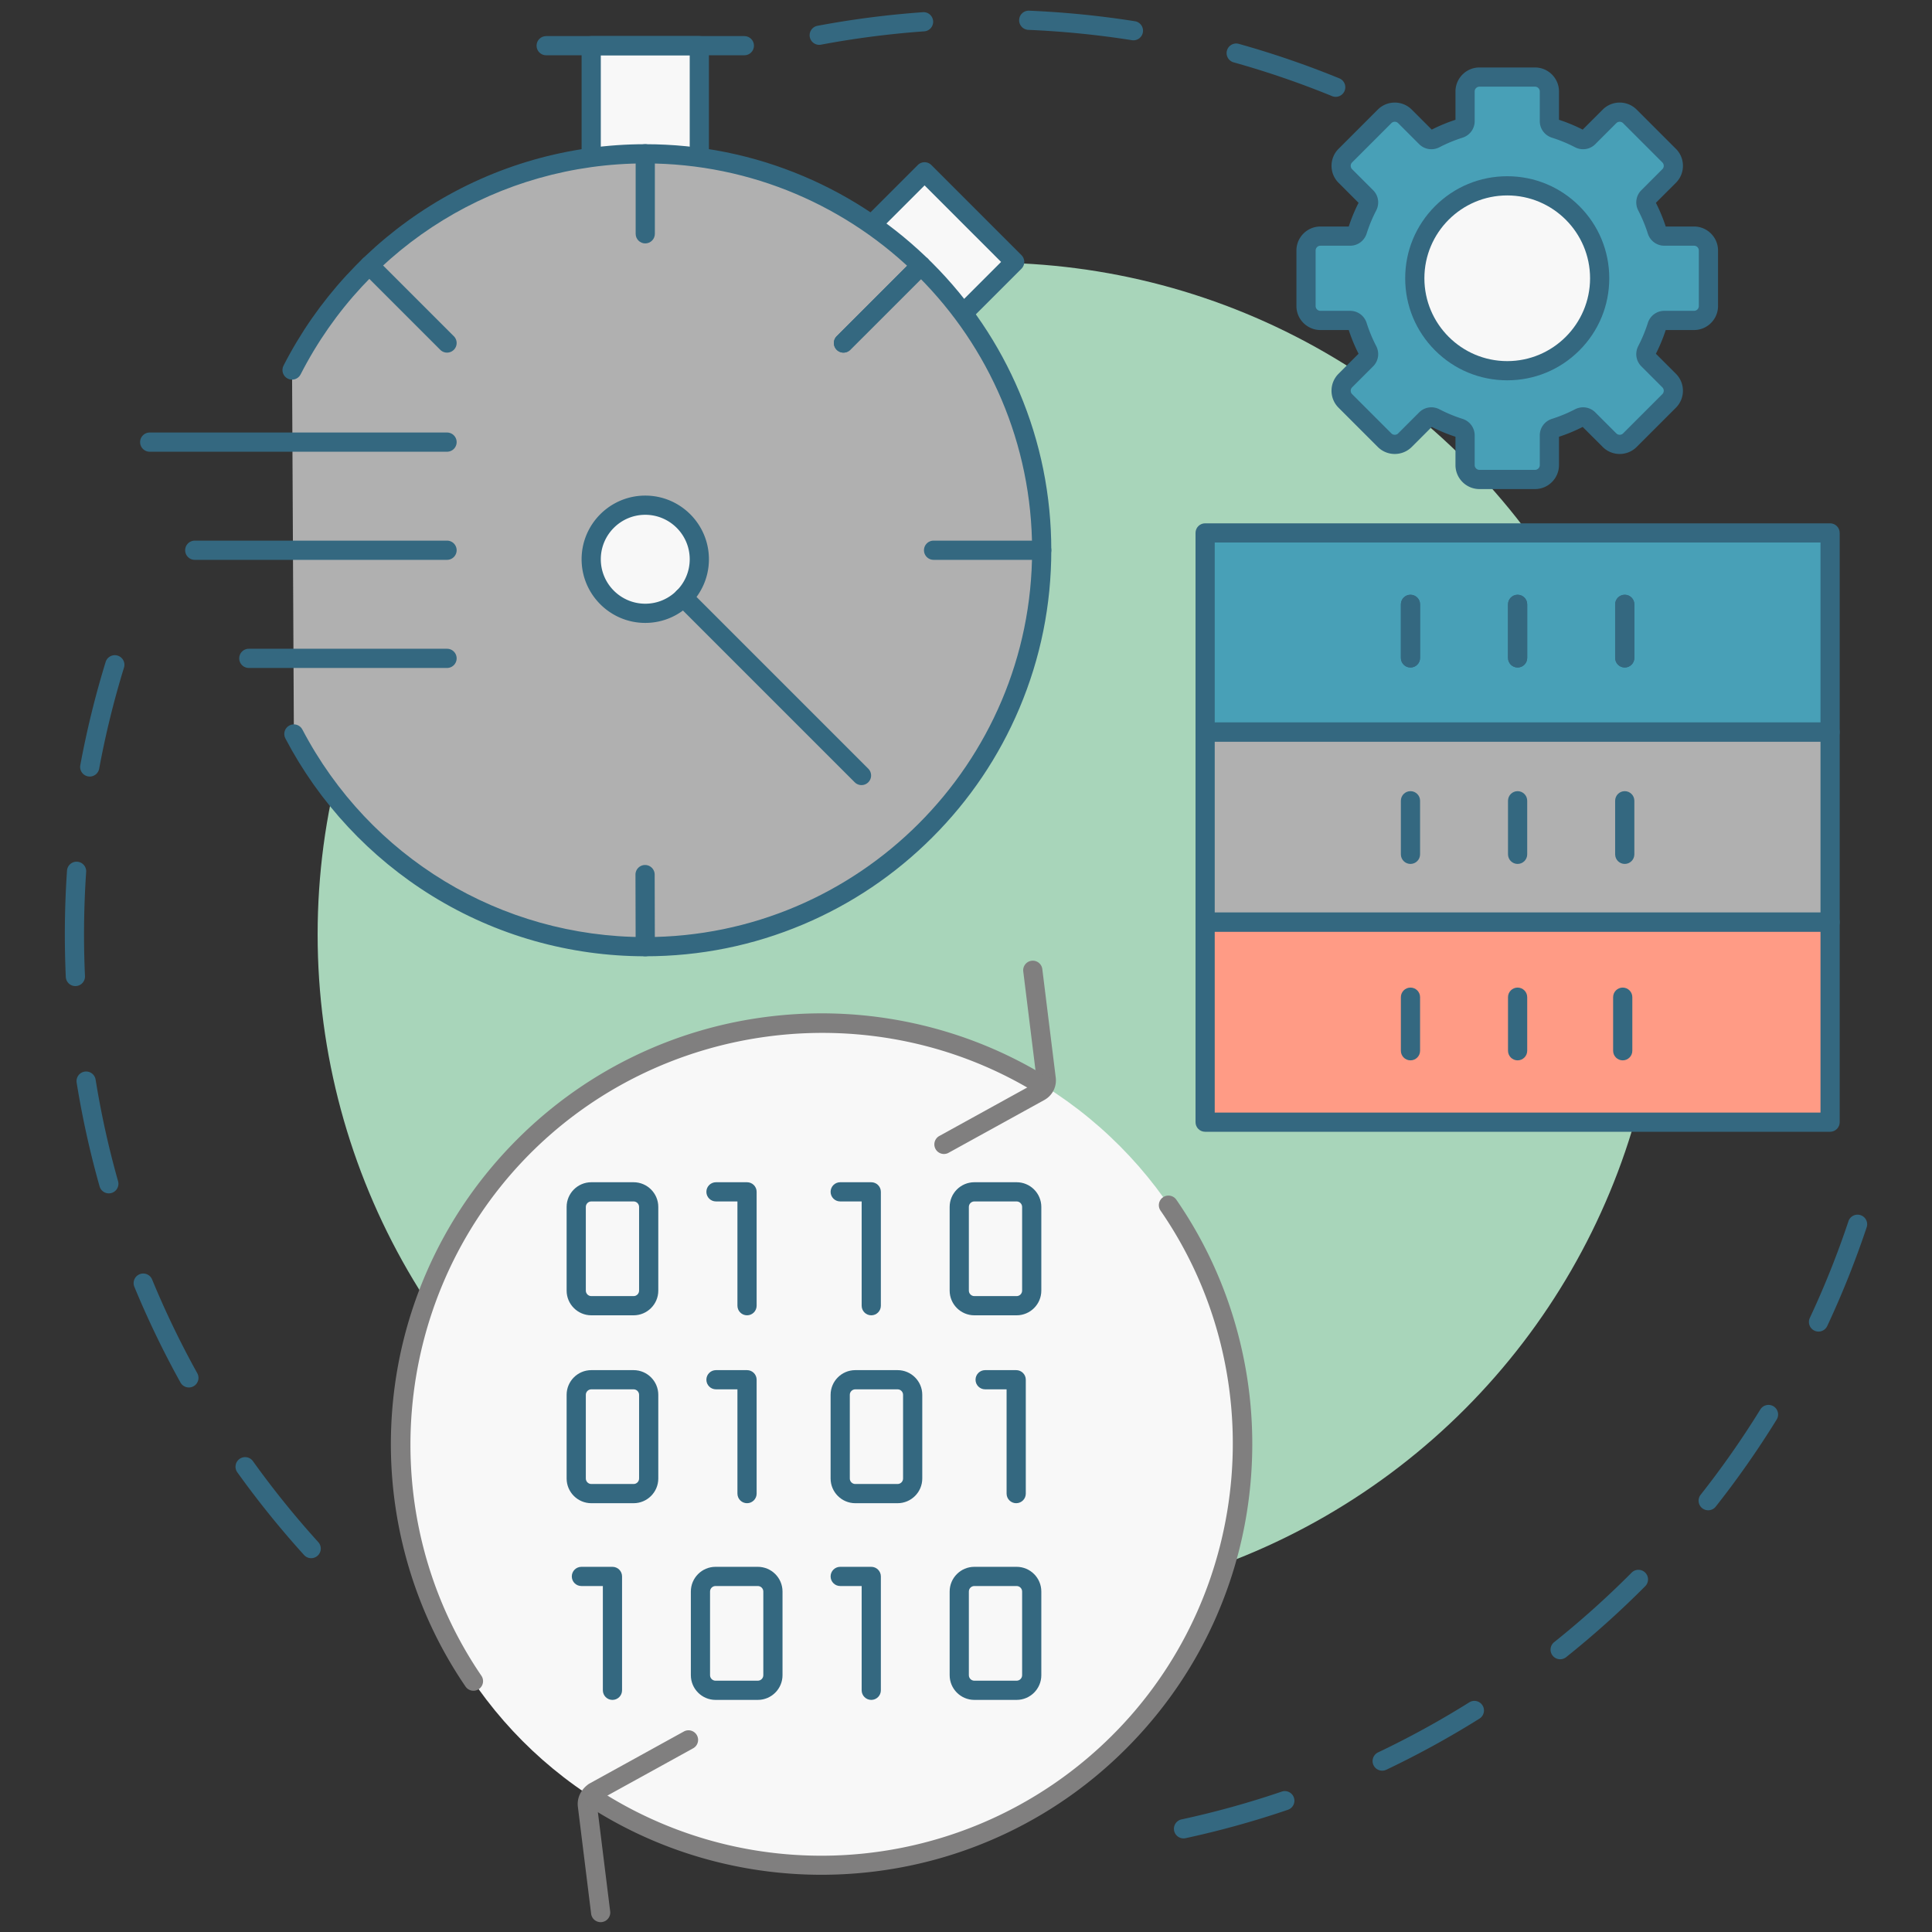 <svg xmlns="http://www.w3.org/2000/svg" viewBox="0 0 5000 5000" id="Velocity"><rect x="0" y="0" width="5000" height="5000" fill="#333333" stroke="none"/><path fill="#346880" d="M805.324 4032.568c-6.77 0-13.514-2.75-18.417-8.162-61.399-67.766-119.509-139.782-172.718-214.048-7.99-11.153-5.427-26.673 5.727-34.663 11.152-7.992 26.672-5.427 34.663 5.726 52.107 72.731 109.017 143.26 169.147 209.624 9.212 10.168 8.438 25.878-1.729 35.091a24.754 24.754 0 0 1-16.673 6.432zm-316.477-441.819c-8.733 0-17.204-4.612-21.743-12.789-44.392-79.972-84.561-163.329-119.391-247.759-5.233-12.683.808-27.206 13.491-32.438 12.684-5.23 27.207.808 32.439 13.49 34.104 82.668 73.436 164.288 116.902 242.592 6.659 11.996 2.332 27.119-9.664 33.778a24.739 24.739 0 0 1-12.034 3.126zm-207.223-502.323c-10.838 0-20.8-7.147-23.893-18.093-24.828-87.859-44.793-178.191-59.343-268.487-2.183-13.546 7.028-26.296 20.574-28.479 13.541-2.189 26.295 7.029 28.478 20.574 14.247 88.412 33.795 176.857 58.104 262.88 3.731 13.203-3.948 26.932-17.151 30.662a24.878 24.878 0 0 1-6.769.943zm-86.537-536.467c-13.205 0-24.195-10.396-24.798-23.72a2445.298 2445.298 0 0 1-2.481-109.943c0-54.946 1.886-110.484 5.606-165.07.933-13.689 12.79-24.029 26.474-23.096 13.688.933 24.029 12.786 23.096 26.474a2388.415 2388.415 0 0 0-5.491 161.692c0 35.802.818 72.037 2.431 107.698.62 13.706-9.989 25.319-23.695 25.939-.381.017-.763.026-1.142.026zm37.177-542.285c-1.5 0-3.02-.136-4.547-.419-13.492-2.496-22.405-15.456-19.91-28.947 16.64-89.953 38.712-179.839 65.604-267.164 4.038-13.112 17.943-20.469 31.054-16.431 13.112 4.038 20.469 17.941 16.431 31.053-26.329 85.498-47.939 173.506-64.231 261.58-2.214 11.964-12.657 20.328-24.401 20.328zm2830.685 2748.061c-11.447 0-21.744-7.959-24.259-19.603-2.897-13.411 5.626-26.631 19.037-29.527 87.45-18.89 174.705-43.098 259.342-71.949 12.986-4.423 27.103 2.513 31.529 15.498 4.427 12.986-2.512 27.103-15.498 31.529-86.445 29.469-175.564 54.193-264.883 73.486-1.766.383-3.53.566-5.268.566zm514.166-175.255c-9.286 0-18.192-5.229-22.448-14.172-5.897-12.389-.635-27.211 11.754-33.108 80.73-38.426 160.15-82.011 236.054-129.541 11.628-7.282 26.958-3.759 34.239 7.87 7.282 11.628 3.759 26.958-7.87 34.239-77.514 48.54-158.621 93.051-241.069 132.295a24.753 24.753 0 0 1-10.66 2.417zm460.563-288.358c-7.293 0-14.518-3.195-19.424-9.336-8.564-10.719-6.818-26.352 3.9-34.916 69.913-55.861 137.362-116.385 200.475-179.888 9.669-9.732 25.4-9.781 35.132-.108 9.731 9.671 9.78 25.4.108 35.132-64.441 64.842-133.312 126.641-204.699 183.681a24.743 24.743 0 0 1-15.492 5.435zm383.095-385.509a24.732 24.732 0 0 1-15.37-5.34c-10.771-8.498-12.615-24.119-4.117-34.891 55.489-70.337 107.455-144.592 154.454-220.702 7.21-11.673 22.518-15.291 34.19-8.085 11.674 7.209 15.293 22.517 8.085 34.19-47.995 77.721-101.06 153.546-157.722 225.37-4.901 6.215-12.175 9.458-19.52 9.458zm285.56-462.524c-3.528 0-7.111-.755-10.518-2.351-12.426-5.817-17.782-20.606-11.964-33.032 37.983-81.123 71.605-165.296 99.932-250.18 4.344-13.014 18.414-20.041 31.429-15.701 13.016 4.344 20.045 18.415 15.702 31.43-28.932 86.696-63.271 172.666-102.066 255.52-4.223 9.018-13.173 14.314-22.515 14.314zM3456.779 250.614c-3.135 0-6.318-.596-9.398-1.856-82.864-33.905-168.583-63.308-254.774-87.392-13.214-3.692-20.933-17.397-17.24-30.612s17.397-20.934 30.611-17.24c88.034 24.598 175.584 54.629 260.218 89.259 12.699 5.196 18.781 19.702 13.585 32.4-3.936 9.618-13.215 15.441-23.002 15.441zM2120.158 116.048c-11.715 0-22.142-8.322-24.387-20.254-2.536-13.484 6.338-26.471 19.822-29.007 89.653-16.864 181.439-28.71 272.811-35.21 13.684-.984 25.569 9.332 26.542 23.017s-9.332 25.569-23.017 26.542c-89.479 6.365-179.362 17.965-267.151 34.479a24.963 24.963 0 0 1-4.62.433zm813.174-11.73c-1.29 0-2.595-.101-3.909-.308-88.204-13.943-178.397-22.936-268.075-26.728-13.708-.58-24.351-12.162-23.771-25.87.579-13.708 12.135-24.353 25.87-23.771 91.565 3.872 183.663 13.054 273.733 27.292 13.552 2.143 22.801 14.865 20.659 28.417-1.934 12.238-12.497 20.968-24.507 20.968z" class="color00435b svgShape"></path><circle cx="2560.632" cy="2418.296" r="1738.608" fill="#a8d5ba" class="colorafefde svgShape"></circle><circle cx="2125.128" cy="3735.747" r="1090.888" fill="#f8f8f8" class="colorffffff svgShape"></circle><path fill="#f8f8f8" d="M2322.913 3865.442h-109.399c-21.578 0-39.071-17.493-39.071-39.071v-216.564c0-21.578 17.492-39.071 39.071-39.071h109.399c21.578 0 39.071 17.493 39.071 39.071v216.564c0 21.578-17.492 39.071-39.071 39.071z" class="colorffffff svgShape"></path><path fill="#346880" d="M2322.914 3890.285h-109.399c-35.242 0-63.914-28.672-63.914-63.914v-216.564c0-35.241 28.671-63.913 63.914-63.913h109.399c35.242 0 63.913 28.672 63.913 63.913v216.564c0 35.242-28.672 63.914-63.913 63.914zm-109.399-294.706c-7.846 0-14.229 6.383-14.229 14.228v216.564c0 7.846 6.383 14.229 14.229 14.229h109.399c7.845 0 14.228-6.383 14.228-14.229v-216.564c0-7.845-6.383-14.228-14.228-14.228h-109.399zm416.383 294.706c-13.72 0-24.843-11.123-24.843-24.843v-269.863h-55.531c-13.72 0-24.843-11.123-24.843-24.843s11.123-24.843 24.843-24.843h80.374c13.72 0 24.843 11.123 24.843 24.843v294.706c0 13.72-11.123 24.843-24.843 24.843zm-375.08 509.037c-13.72 0-24.842-11.123-24.842-24.843v-269.862h-55.532c-13.72 0-24.843-11.123-24.843-24.843s11.123-24.843 24.843-24.843h80.375c13.72 0 24.843 11.123 24.843 24.843v294.705c-.001 13.72-11.123 24.843-24.844 24.843z" class="color00435b svgShape"></path><path fill="#f8f8f8" d="M2631.015 4374.48h-109.398c-21.578 0-39.071-17.493-39.071-39.071v-216.564c0-21.578 17.493-39.071 39.071-39.071h109.398c21.578 0 39.071 17.492 39.071 39.071v216.564c0 21.578-17.493 39.071-39.071 39.071z" class="colorffffff svgShape"></path><path fill="#346880" d="M2631.015 4399.322h-109.397c-35.243 0-63.915-28.672-63.915-63.913v-216.564c0-35.241 28.672-63.913 63.915-63.913h109.397c35.242 0 63.914 28.672 63.914 63.913v216.564c0 35.241-28.672 63.913-63.914 63.913zm-109.398-294.705c-7.846 0-14.229 6.383-14.229 14.228v216.564c0 7.845 6.384 14.228 14.229 14.228h109.397c7.846 0 14.229-6.383 14.229-14.228v-216.564c0-7.845-6.383-14.228-14.229-14.228h-109.397zm-266.799-700.613c-13.72 0-24.842-11.123-24.842-24.843v-269.863h-55.532c-13.72 0-24.843-11.123-24.843-24.843s11.123-24.843 24.843-24.843h80.375c13.72 0 24.843 11.123 24.843 24.843v294.706c-.001 13.72-11.123 24.843-24.844 24.843z" class="color00435b svgShape"></path><path fill="#f8f8f8" d="M2631.015 3379.161h-109.398c-21.578 0-39.071-17.492-39.071-39.071v-216.564c0-21.578 17.493-39.071 39.071-39.071h109.398c21.578 0 39.071 17.492 39.071 39.071v216.564c0 21.579-17.493 39.071-39.071 39.071z" class="colorffffff svgShape"></path><path fill="#346880" d="M2631.015 3404.004h-109.397c-35.243 0-63.915-28.672-63.915-63.913v-216.564c0-35.242 28.672-63.914 63.915-63.914h109.397c35.242 0 63.914 28.672 63.914 63.914v216.564c0 35.241-28.672 63.913-63.914 63.913zm-109.398-294.706c-7.846 0-14.229 6.383-14.229 14.229v216.564c0 7.845 6.384 14.228 14.229 14.228h109.397c7.846 0 14.229-6.383 14.229-14.228v-216.564c0-7.846-6.383-14.229-14.229-14.229h-109.397z" class="color00435b svgShape"></path><path fill="#f8f8f8" d="M1639.731 3865.442h-109.398c-21.578 0-39.071-17.493-39.071-39.071v-216.564c0-21.578 17.493-39.071 39.071-39.071h109.398c21.578 0 39.071 17.493 39.071 39.071v216.564c0 21.578-17.493 39.071-39.071 39.071z" class="colorffffff svgShape"></path><path fill="#346880" d="M1639.731 3890.285h-109.398c-35.242 0-63.914-28.672-63.914-63.914v-216.564c0-35.241 28.672-63.913 63.914-63.913h109.398c35.242 0 63.914 28.672 63.914 63.913v216.564c0 35.242-28.672 63.914-63.914 63.914zm-109.398-294.706c-7.846 0-14.229 6.383-14.229 14.228v216.564c0 7.846 6.383 14.229 14.229 14.229h109.398c7.846 0 14.229-6.383 14.229-14.229v-216.564c0-7.845-6.383-14.228-14.229-14.228h-109.398zm402.988 294.706c-13.72 0-24.842-11.123-24.842-24.843v-269.863h-55.532c-13.72 0-24.842-11.123-24.842-24.843s11.122-24.843 24.842-24.843h80.375c13.72 0 24.843 11.123 24.843 24.843v294.706c-.001 13.72-11.124 24.843-24.844 24.843z" class="color00435b svgShape"></path><path fill="#f8f8f8" d="M1639.731 3379.161h-109.398c-21.578 0-39.071-17.492-39.071-39.071v-216.564c0-21.578 17.493-39.071 39.071-39.071h109.398c21.578 0 39.071 17.492 39.071 39.071v216.564c0 21.579-17.493 39.071-39.071 39.071z" class="colorffffff svgShape"></path><path fill="#346880" d="M1639.731 3404.004h-109.398c-35.242 0-63.914-28.672-63.914-63.913v-216.564c0-35.242 28.672-63.914 63.914-63.914h109.398c35.242 0 63.914 28.672 63.914 63.914v216.564c0 35.241-28.672 63.913-63.914 63.913zm-109.398-294.706c-7.846 0-14.229 6.383-14.229 14.229v216.564c0 7.845 6.383 14.228 14.229 14.228h109.398c7.846 0 14.229-6.383 14.229-14.228v-216.564c0-7.846-6.383-14.229-14.229-14.229h-109.398zM1933.321 3404.004c-13.72 0-24.842-11.123-24.842-24.843v-269.863h-55.532c-13.72 0-24.842-11.123-24.842-24.843s11.122-24.843 24.842-24.843h80.375c13.72 0 24.843 11.123 24.843 24.843v294.706c-.001 13.72-11.124 24.843-24.844 24.843zm-348.289 995.318c-13.72 0-24.842-11.123-24.842-24.843v-269.862h-55.532c-13.72 0-24.843-11.123-24.843-24.843s11.123-24.843 24.843-24.843h80.374c13.72 0 24.843 11.123 24.843 24.843v294.705c0 13.72-11.123 24.843-24.843 24.843z" class="color00435b svgShape"></path><path fill="#f8f8f8" d="M1961.229 4374.48H1851.83c-21.578 0-39.071-17.493-39.071-39.071v-216.564c0-21.578 17.493-39.071 39.071-39.071h109.398c21.578 0 39.071 17.492 39.071 39.071v216.564c.001 21.578-17.492 39.071-39.07 39.071z" class="colorffffff svgShape"></path><path fill="#346880" d="M1961.229 4399.322H1851.83c-35.242 0-63.914-28.672-63.914-63.913v-216.564c0-35.241 28.671-63.913 63.914-63.913h109.398c35.242 0 63.914 28.672 63.914 63.913v216.564c.001 35.241-28.671 63.913-63.913 63.913zm-109.399-294.705c-7.846 0-14.229 6.383-14.229 14.228v216.564c0 7.845 6.383 14.228 14.229 14.228h109.398c7.846 0 14.229-6.383 14.229-14.228v-216.564c0-7.845-6.383-14.228-14.229-14.228H1851.83z" class="color00435b svgShape"></path><g fill="#346880" class="color00435b svgShape"><path d="M1554.456 4974.53c-12.358 0-23.064-9.211-24.623-21.791l-34.302-276.928c-2.725-22.347 7.548-44.169 27.476-58.421a25.034 25.034 0 0 1 2.456-1.549l244.387-134.754c12.017-6.623 27.125-2.255 33.75 9.76s2.256 27.125-9.759 33.75l-242.889 133.927c-2.602 2.063-6.722 6.186-6.107 11.227l34.297 276.881c1.687 13.616-7.984 26.021-21.601 27.708-1.037.128-2.067.19-3.085.19z" fill="#807f7f" class="color000000 svgShape"></path><path d="M2125.711 4851.904c-86.549.001-172.693-10.055-257.338-30.096-126.424-29.934-245.469-81.256-353.828-152.542-11.462-7.54-14.642-22.945-7.101-34.407 7.54-11.462 22.945-14.644 34.408-7.101 178.582 117.484 381.697 174.78 583.521 174.796 282.176.021 561.903-111.932 769.192-327.916 348.791-363.421 394.613-927.606 108.955-1341.507-7.794-11.292-4.958-26.764 6.334-34.557 11.296-7.794 26.764-4.956 34.558 6.334 72.538 105.104 125.997 221.109 158.892 344.796 32.24 121.226 43.82 246.23 34.417 371.542-9.48 126.344-40.009 248.962-90.736 364.451-52.499 119.522-125.364 228.312-216.571 323.345-92.428 96.304-199.686 174.33-318.793 231.912-115.078 55.633-238.155 90.792-365.812 104.502a1124.528 1124.528 0 0 1-120.098 6.448zM2442.962 2986.507c-8.758 0-17.249-4.64-21.777-12.852-6.625-12.015-2.256-27.125 9.759-33.75l247.697-136.579c3.054-1.679 4.731-4.992 4.302-8.458l-34.742-280.708c-1.686-13.617 7.986-26.021 21.603-27.706 13.618-1.69 26.021 7.986 27.706 21.603l34.741 280.703c2.947 23.768-8.69 46.572-29.647 58.092l-247.668 136.563a24.735 24.735 0 0 1-11.974 3.092z" fill="#807f7f" class="color000000 svgShape"></path><path d="M1225.333 4375.659c-7.935 0-15.73-3.792-20.541-10.84-71.687-105.027-124.411-220.797-156.709-344.094-31.667-120.888-42.818-245.465-33.143-370.271 9.756-125.856 40.404-247.982 91.093-362.984 52.458-119.016 125.132-227.371 216.005-322.056 90.884-94.695 196.177-171.766 312.955-229.068 112.84-55.371 233.621-91.005 358.987-105.913 124.321-14.781 249.266-8.744 371.363 17.951 124.533 27.227 242.379 75.178 350.266 142.519 11.639 7.265 15.185 22.59 7.92 34.229s-22.59 15.184-34.229 7.92c-424.458-264.941-984.398-194.807-1331.416 166.768-346.957 361.509-394.083 923.794-112.056 1336.99 7.735 11.332 4.818 26.789-6.514 34.523a24.721 24.721 0 0 1-13.981 4.326z" fill="#807f7f" class="color000000 svgShape"></path></g><path fill="#ff9b85" d="M4736.275 2444.113v460.071H3118.856v-517.941h1617.419z" class="colorff8376 svgShape"></path><path fill="#346880" d="M4736.275 2929.026h-1617.42c-13.72 0-24.843-11.123-24.843-24.843v-517.941c0-13.72 11.123-24.843 24.843-24.843h1617.42c13.72 0 24.843 11.123 24.843 24.843v517.941c0 13.72-11.123 24.843-24.843 24.843zm-1592.577-49.685h1567.734v-468.255H3143.698v468.255z" class="color00435b svgShape"></path><path fill="#b0b0b0" d="M3118.856 1894.346h1617.42v491.897h-1617.42z" class="colorffe357 svgShape"></path><path fill="#346880" d="M4736.275 2411.085h-1617.42c-13.72 0-24.843-11.123-24.843-24.843v-491.896c0-13.72 11.123-24.843 24.843-24.843h1617.42c13.72 0 24.843 11.123 24.843 24.843v491.896c0 13.721-11.123 24.843-24.843 24.843zM3143.698 2361.4h1567.734v-442.212H3143.698V2361.4z" class="color00435b svgShape"></path><path fill="#48a0b7" d="M3118.856 1379.188h1617.42v515.158h-1617.42z" class="color6ad3c4 svgShape"></path><path fill="#346880" d="M4736.275 1919.188h-1617.42c-13.72 0-24.843-11.122-24.843-24.842v-515.159c0-13.72 11.123-24.842 24.843-24.842h1617.42c13.72 0 24.843 11.122 24.843 24.842v515.159c0 13.72-11.123 24.842-24.843 24.842zm-1592.577-49.684h1567.734V1404.03H3143.698v465.474z" class="color00435b svgShape"></path><path fill="#346880" d="M4204.838 1727.514c-13.72 0-24.843-11.122-24.843-24.842v-138.636c0-13.72 11.123-24.842 24.843-24.842s24.843 11.122 24.843 24.842v138.636c0 13.72-11.123 24.842-24.843 24.842zm-277.273 0c-13.72 0-24.843-11.122-24.843-24.842v-138.636c0-13.72 11.123-24.842 24.843-24.842s24.843 11.122 24.843 24.842v138.636c0 13.72-11.123 24.842-24.843 24.842zm-277.271 0c-13.72 0-24.843-11.122-24.843-24.842v-138.636c0-13.72 11.123-24.842 24.843-24.842s24.843 11.122 24.843 24.842v138.636c0 13.72-11.123 24.842-24.843 24.842z" class="color00435b svgShape"></path><path fill="#346880" d="M4204.838 1727.514c-13.72 0-24.843-11.122-24.843-24.842v-138.636c0-13.72 11.123-24.842 24.843-24.842s24.843 11.122 24.843 24.842v138.636c0 13.72-11.123 24.842-24.843 24.842zm-277.273 0c-13.72 0-24.843-11.122-24.843-24.842v-138.636c0-13.72 11.123-24.842 24.843-24.842s24.843 11.122 24.843 24.842v138.636c0 13.72-11.123 24.842-24.843 24.842zm-277.271 0c-13.72 0-24.843-11.122-24.843-24.842v-138.636c0-13.72 11.123-24.842 24.843-24.842s24.843 11.122 24.843 24.842v138.636c0 13.72-11.123 24.842-24.843 24.842zM4204.838 2235.846c-13.72 0-24.843-11.122-24.843-24.842v-138.636c0-13.72 11.123-24.843 24.843-24.843s24.843 11.123 24.843 24.843v138.636c0 13.72-11.123 24.842-24.843 24.842zm-277.273 0c-13.72 0-24.843-11.122-24.843-24.842v-138.636c0-13.72 11.123-24.843 24.843-24.843s24.843 11.123 24.843 24.843v138.636c0 13.72-11.123 24.842-24.843 24.842zm-277.271 0c-13.72 0-24.843-11.122-24.843-24.842v-138.636c0-13.72 11.123-24.843 24.843-24.843s24.843 11.123 24.843 24.843v138.636c0 13.72-11.123 24.842-24.843 24.842zM3927.565 2744.178c-13.72 0-24.843-11.123-24.843-24.843v-138.636c0-13.72 11.123-24.843 24.843-24.843s24.843 11.123 24.843 24.843v138.636c0 13.72-11.123 24.843-24.843 24.843zm272.03 0c-13.72 0-24.843-11.123-24.843-24.843v-138.636c0-13.72 11.123-24.843 24.843-24.843s24.843 11.123 24.843 24.843v138.636c0 13.72-11.124 24.843-24.843 24.843zM3650.294 2744.178c-13.72 0-24.843-11.123-24.843-24.843v-138.636c0-13.72 11.123-24.843 24.843-24.843s24.843 11.123 24.843 24.843v138.636c0 13.72-11.123 24.843-24.843 24.843z" class="color00435b svgShape"></path><path fill="#48a0b7" d="M3417.265 829.269h76.966c8.748 0 16.297 5.792 18.945 14.13a404.017 404.017 0 0 0 26.372 63.629c4.029 7.772 2.785 17.209-3.405 23.399l-54.432 54.432c-14.559 14.559-14.559 38.165 0 52.724l101.57 101.57c14.559 14.56 38.165 14.56 52.724 0l54.431-54.431c6.19-6.19 15.627-7.434 23.399-3.405a403.78 403.78 0 0 0 63.63 26.371c8.338 2.648 14.13 10.197 14.13 18.945v76.966c0 20.59 16.692 37.282 37.282 37.282h143.641c20.59 0 37.282-16.692 37.282-37.281v-76.967c0-8.748 5.793-16.297 14.131-18.945a403.969 403.969 0 0 0 63.63-26.371c7.772-4.029 17.209-2.785 23.399 3.405l54.431 54.432c14.559 14.559 38.165 14.559 52.724 0l101.57-101.57c14.559-14.56 14.559-38.165 0-52.724l-54.432-54.432c-6.19-6.19-7.434-15.628-3.405-23.399a403.923 403.923 0 0 0 26.372-63.629c2.648-8.338 10.197-14.13 18.945-14.13h76.966c20.59 0 37.282-16.692 37.282-37.281V648.347c0-20.59-16.691-37.282-37.282-37.282h-76.966c-8.748 0-16.296-5.792-18.945-14.13a403.828 403.828 0 0 0-26.372-63.629c-4.029-7.772-2.785-17.209 3.405-23.399l54.432-54.432c14.56-14.559 14.56-38.165 0-52.724l-101.57-101.57c-14.56-14.56-38.165-14.56-52.724 0l-54.432 54.432c-6.19 6.19-15.627 7.433-23.399 3.405a403.919 403.919 0 0 0-63.629-26.371c-8.338-2.648-14.13-10.197-14.13-18.945v-76.966c0-20.59-16.692-37.282-37.282-37.282h-143.641c-20.59 0-37.282 16.692-37.282 37.282v76.967c0 8.748-5.793 16.297-14.131 18.945a403.919 403.919 0 0 0-63.629 26.371c-7.772 4.029-17.209 2.785-23.399-3.405l-54.432-54.432c-14.559-14.559-38.165-14.559-52.724 0l-101.57 101.57c-14.559 14.559-14.559 38.165 0 52.724l54.432 54.432c6.19 6.19 7.434 15.628 3.405 23.399a403.923 403.923 0 0 0-26.372 63.629c-2.648 8.338-10.197 14.13-18.945 14.13h-76.966c-20.59 0-37.282 16.692-37.282 37.282v143.641c.001 20.589 16.693 37.28 37.282 37.28z" class="color6ad3c4 svgShape"></path><path fill="#346880" d="M3972.519 1265.725h-143.641c-34.255 0-62.124-27.869-62.124-62.125v-73.263a430.365 430.365 0 0 1-61.367-25.433l-51.814 51.814c-24.224 24.223-63.636 24.221-87.857.001l-101.569-101.57c-11.733-11.734-18.196-27.334-18.196-43.929s6.463-32.195 18.196-43.928l51.815-51.816a430.326 430.326 0 0 1-25.434-61.365h-73.262c-34.255 0-62.124-27.869-62.124-62.125V648.347c0-34.255 27.869-62.124 62.124-62.124h73.262a430.282 430.282 0 0 1 25.434-61.366l-51.815-51.815c-24.223-24.223-24.223-63.635 0-87.857l101.57-101.57c24.223-24.222 63.635-24.222 87.857 0l51.815 51.816a430.27 430.27 0 0 1 61.365-25.434v-73.262c0-34.255 27.869-62.125 62.124-62.125h143.642c34.255 0 62.124 27.869 62.124 62.125v73.262a430.234 430.234 0 0 1 61.366 25.434l51.814-51.815c24.223-24.222 63.635-24.222 87.857 0l101.57 101.57c11.733 11.733 18.196 27.334 18.196 43.929s-6.463 32.195-18.196 43.928l-51.815 51.816a430.521 430.521 0 0 1 25.434 61.365h73.262c34.255 0 62.124 27.869 62.124 62.125V791.99c0 34.255-27.869 62.124-62.124 62.124h-73.262a430.21 430.21 0 0 1-25.435 61.366l51.816 51.815c24.222 24.223 24.221 63.635 0 87.856l-101.57 101.57c-12.109 12.11-28.021 18.165-43.929 18.167-15.91.001-31.816-6.054-43.929-18.167l-51.814-51.815a430.237 430.237 0 0 1-61.366 25.433v73.263c.001 34.254-27.869 62.123-62.124 62.123zm-268.183-211.601c7.094 0 14.268 1.683 20.934 5.139a380.354 380.354 0 0 0 59.716 24.75c18.814 5.976 31.454 23.104 31.454 42.622v76.967c0 6.859 5.58 12.439 12.438 12.439h143.641c6.859 0 12.439-5.58 12.439-12.439v-76.967c0-19.518 12.64-36.646 31.453-42.622a380.224 380.224 0 0 0 59.718-24.75c17.53-9.089 38.589-5.916 52.398 7.894l54.43 54.432c4.85 4.849 12.74 4.85 17.592 0l101.57-101.57c4.85-4.85 4.85-12.742-.001-17.592l-54.432-54.431c-13.81-13.811-16.981-34.869-7.893-52.4a380.38 380.38 0 0 0 24.75-59.716c5.976-18.812 23.104-31.452 42.622-31.452h76.966c6.858 0 12.438-5.58 12.438-12.439V648.347c0-6.859-5.58-12.439-12.438-12.439h-76.966c-19.518 0-36.646-12.639-42.622-31.451a380.24 380.24 0 0 0-24.75-59.717c-9.089-17.531-5.917-38.589 7.895-52.399l54.431-54.432c3.17-3.17 3.644-6.872 3.644-8.795 0-1.924-.474-5.626-3.644-8.795l-101.57-101.57c-4.85-4.851-12.742-4.851-17.592 0l-54.431 54.431c-13.811 13.811-34.868 16.982-52.399 7.894a380.156 380.156 0 0 0-59.716-24.75c-18.812-5.974-31.453-23.103-31.453-42.622v-76.966c0-6.859-5.58-12.439-12.438-12.439h-143.642c-6.858 0-12.438 5.58-12.438 12.439v76.966c0 19.519-12.641 36.648-31.454 42.623a380.224 380.224 0 0 0-59.715 24.75c-17.535 9.089-38.59 5.914-52.399-7.894l-54.431-54.432c-4.85-4.85-12.742-4.851-17.592 0l-101.57 101.57c-4.851 4.85-4.851 12.742 0 17.592l54.432 54.432c13.81 13.808 16.982 34.866 7.895 52.398a380.317 380.317 0 0 0-24.751 59.718c-5.975 18.811-23.104 31.451-42.621 31.452h-76.967c-6.858 0-12.438 5.58-12.438 12.439v143.641c0 6.859 5.58 12.439 12.438 12.439h76.966c19.518 0 36.646 12.639 42.622 31.451a380.202 380.202 0 0 0 24.751 59.717c9.087 17.533 5.914 38.59-7.896 52.399l-54.431 54.432c-3.17 3.17-3.644 6.871-3.644 8.795s.474 5.626 3.644 8.796l101.569 101.57c4.85 4.85 12.742 4.85 17.592 0l54.431-54.431c8.559-8.562 19.903-13.035 31.465-13.035zm-210.105-200.012h.01-.01z" class="color00435b svgShape"></path><circle cx="3900.699" cy="720.167" r="239.233" fill="#f8f8f8" class="colorffffff svgShape"></circle><path fill="#346880" d="M3900.698 984.243c-70.537 0-136.852-27.468-186.729-77.346-49.877-49.877-77.346-116.192-77.346-186.729s27.469-136.852 77.346-186.729c49.878-49.877 116.192-77.346 186.729-77.346s136.853 27.468 186.729 77.346c49.878 49.877 77.347 116.192 77.347 186.729s-27.469 136.852-77.347 186.729c-49.876 49.877-116.192 77.346-186.729 77.346zm0-478.466c-118.215 0-214.39 96.175-214.39 214.39s96.175 214.39 214.39 214.39c118.216 0 214.391-96.175 214.391-214.39s-96.175-214.39-214.391-214.39z" class="color00435b svgShape"></path><path fill="#f8f8f8" d="m2252.866 584.593 139.906-139.906 233.176 233.176-139.905 139.906" class="colorffffff svgShape"></path><path fill="#346880" d="M2486.042 842.611a24.763 24.763 0 0 1-17.566-7.276c-9.702-9.702-9.702-25.431 0-35.133l122.339-122.339-198.043-198.043-122.339 122.339c-9.702 9.701-25.431 9.701-35.133 0-9.702-9.702-9.702-25.431 0-35.133l139.905-139.905c9.702-9.701 25.431-9.701 35.133 0l233.176 233.176a24.842 24.842 0 0 1 0 35.132l-139.906 139.906a24.761 24.761 0 0 1-17.566 7.276z" class="color00435b svgShape"></path><path fill="#f8f8f8" d="M1809.832 407.612V118.241h-279.811v289.371" class="colorffffff svgShape"></path><path fill="#346880" d="M1809.832 432.455c-13.72 0-24.843-11.123-24.843-24.843V143.083h-230.126v264.529c0 13.72-11.123 24.843-24.843 24.843s-24.843-11.123-24.843-24.843V118.241c0-13.72 11.123-24.843 24.843-24.843h279.812c13.72 0 24.843 11.123 24.843 24.843v289.372c0 13.72-11.123 24.842-24.843 24.842z" class="color00435b svgShape"></path><path fill="#b0b0b0" d="M760.538 1899.492c171.445 327.238 514.343 550.51 909.388 550.51 566.63 0 1025.975-459.345 1025.975-1025.975S2236.557 398.052 1669.926 398.052c-398.701 0-744.285 227.423-914.104 559.622" class="colorffe357 svgShape"></path><path fill="#346880" d="M1669.926 2474.844c-195.43 0-386.171-54.03-551.603-156.249-160.831-99.377-292.161-240.314-379.791-407.575-6.367-12.153-1.677-27.167 10.477-33.534 12.153-6.368 27.166-1.677 33.534 10.477 173.602 331.355 513.626 537.196 887.383 537.196 552.026 0 1001.132-449.106 1001.132-1001.132S2221.953 422.895 1669.926 422.895c-378.005 0-719.793 209.248-891.984 546.087-6.245 12.217-21.211 17.056-33.427 10.812-12.217-6.245-17.057-21.211-10.812-33.428 86.782-169.763 218.245-312.972 380.177-414.146 166.496-104.026 358.774-159.011 556.046-159.011 141.849 0 279.467 27.787 409.033 82.588 125.134 52.927 237.51 128.691 334.007 225.188 96.498 96.498 172.262 208.874 225.189 334.007 54.802 129.566 82.589 267.185 82.589 409.033s-27.787 279.467-82.589 409.033c-52.927 125.134-128.691 237.51-225.189 334.007-96.497 96.497-208.873 172.261-334.007 225.188-129.565 54.805-267.184 82.591-409.033 82.591z" class="color00435b svgShape"></path><path fill="#346880" d="M1669.926 629.955c-13.72 0-24.843-11.123-24.843-24.843v-207.06c0-13.72 11.123-24.843 24.843-24.843s24.843 11.123 24.843 24.843v207.061c0 13.72-11.123 24.842-24.843 24.842zm256.494-486.872h-512.987c-13.72 0-24.843-11.122-24.843-24.842s11.123-24.842 24.843-24.842h512.987c13.72 0 24.843 11.122 24.843 24.842s-11.123 24.842-24.843 24.842z" class="color00435b svgShape"></path><circle cx="1669.926" cy="1447.344" r="139.906" fill="#f8f8f8" class="colorffffff svgShape"></circle><path fill="#346880" d="M1669.926 1612.092c-90.842 0-164.749-73.905-164.749-164.748s73.906-164.749 164.749-164.749 164.749 73.906 164.749 164.749-73.906 164.748-164.749 164.748zm0-279.81c-63.446 0-115.063 51.617-115.063 115.063 0 63.446 51.617 115.062 115.063 115.062s115.063-51.617 115.063-115.062c0-63.447-51.616-115.063-115.063-115.063zm512.988-419.718a24.763 24.763 0 0 1-17.566-7.276c-9.702-9.702-9.702-25.431 0-35.133l200.532-200.531c9.702-9.701 25.431-9.701 35.133 0 9.702 9.702 9.702 25.431 0 35.133L2200.48 905.288a24.767 24.767 0 0 1-17.566 7.276z" class="color00435b svgShape"></path><path fill="#346880" d="M2182.914 912.564a24.763 24.763 0 0 1-17.566-7.276c-9.702-9.702-9.702-25.431 0-35.133l200.532-200.531c9.702-9.701 25.431-9.701 35.133 0 9.702 9.702 9.702 25.431 0 35.133L2200.48 905.288a24.767 24.767 0 0 1-17.566 7.276zm-1025.975 0a24.767 24.767 0 0 1-17.566-7.276L938.608 704.524c-9.702-9.702-9.702-25.431 0-35.133 9.701-9.701 25.431-9.701 35.133 0l200.765 200.764c9.702 9.702 9.702 25.431 0 35.133a24.765 24.765 0 0 1-17.567 7.276zm1538.962 536.306H2416.09c-13.72 0-24.843-11.123-24.843-24.843s11.123-24.842 24.843-24.842h279.812c13.72 0 24.843 11.122 24.843 24.842s-11.124 24.843-24.844 24.843zM1669.925 2474.845c-13.691 0-24.807-11.08-24.841-24.779l-.476-186.541c-.035-13.72 11.059-24.871 24.779-24.906h.064c13.691 0 24.807 11.08 24.841 24.779l.476 186.541c.035 13.72-11.059 24.871-24.779 24.906h-.064zm559.624-443.035a24.767 24.767 0 0 1-17.566-7.276l-460.756-460.756c-9.702-9.702-9.702-25.431 0-35.133 9.702-9.701 25.431-9.701 35.133 0l460.756 460.756c9.702 9.702 9.702 25.431 0 35.133a24.77 24.77 0 0 1-17.567 7.276zM1156.939 1448.87H504.046c-13.72 0-24.843-11.123-24.843-24.843s11.123-24.843 24.843-24.843h652.893c13.72 0 24.842 11.123 24.842 24.843s-11.122 24.843-24.842 24.843zm0-279.811H387.458c-13.72 0-24.842-11.123-24.842-24.843s11.122-24.843 24.842-24.843h769.481c13.72 0 24.842 11.123 24.842 24.843s-11.122 24.843-24.842 24.843zm0 559.622H643.952c-13.72 0-24.843-11.122-24.843-24.842s11.123-24.842 24.843-24.842h512.987c13.72 0 24.843 11.122 24.843 24.842s-11.123 24.842-24.843 24.842z" class="color00435b svgShape"></path></svg>